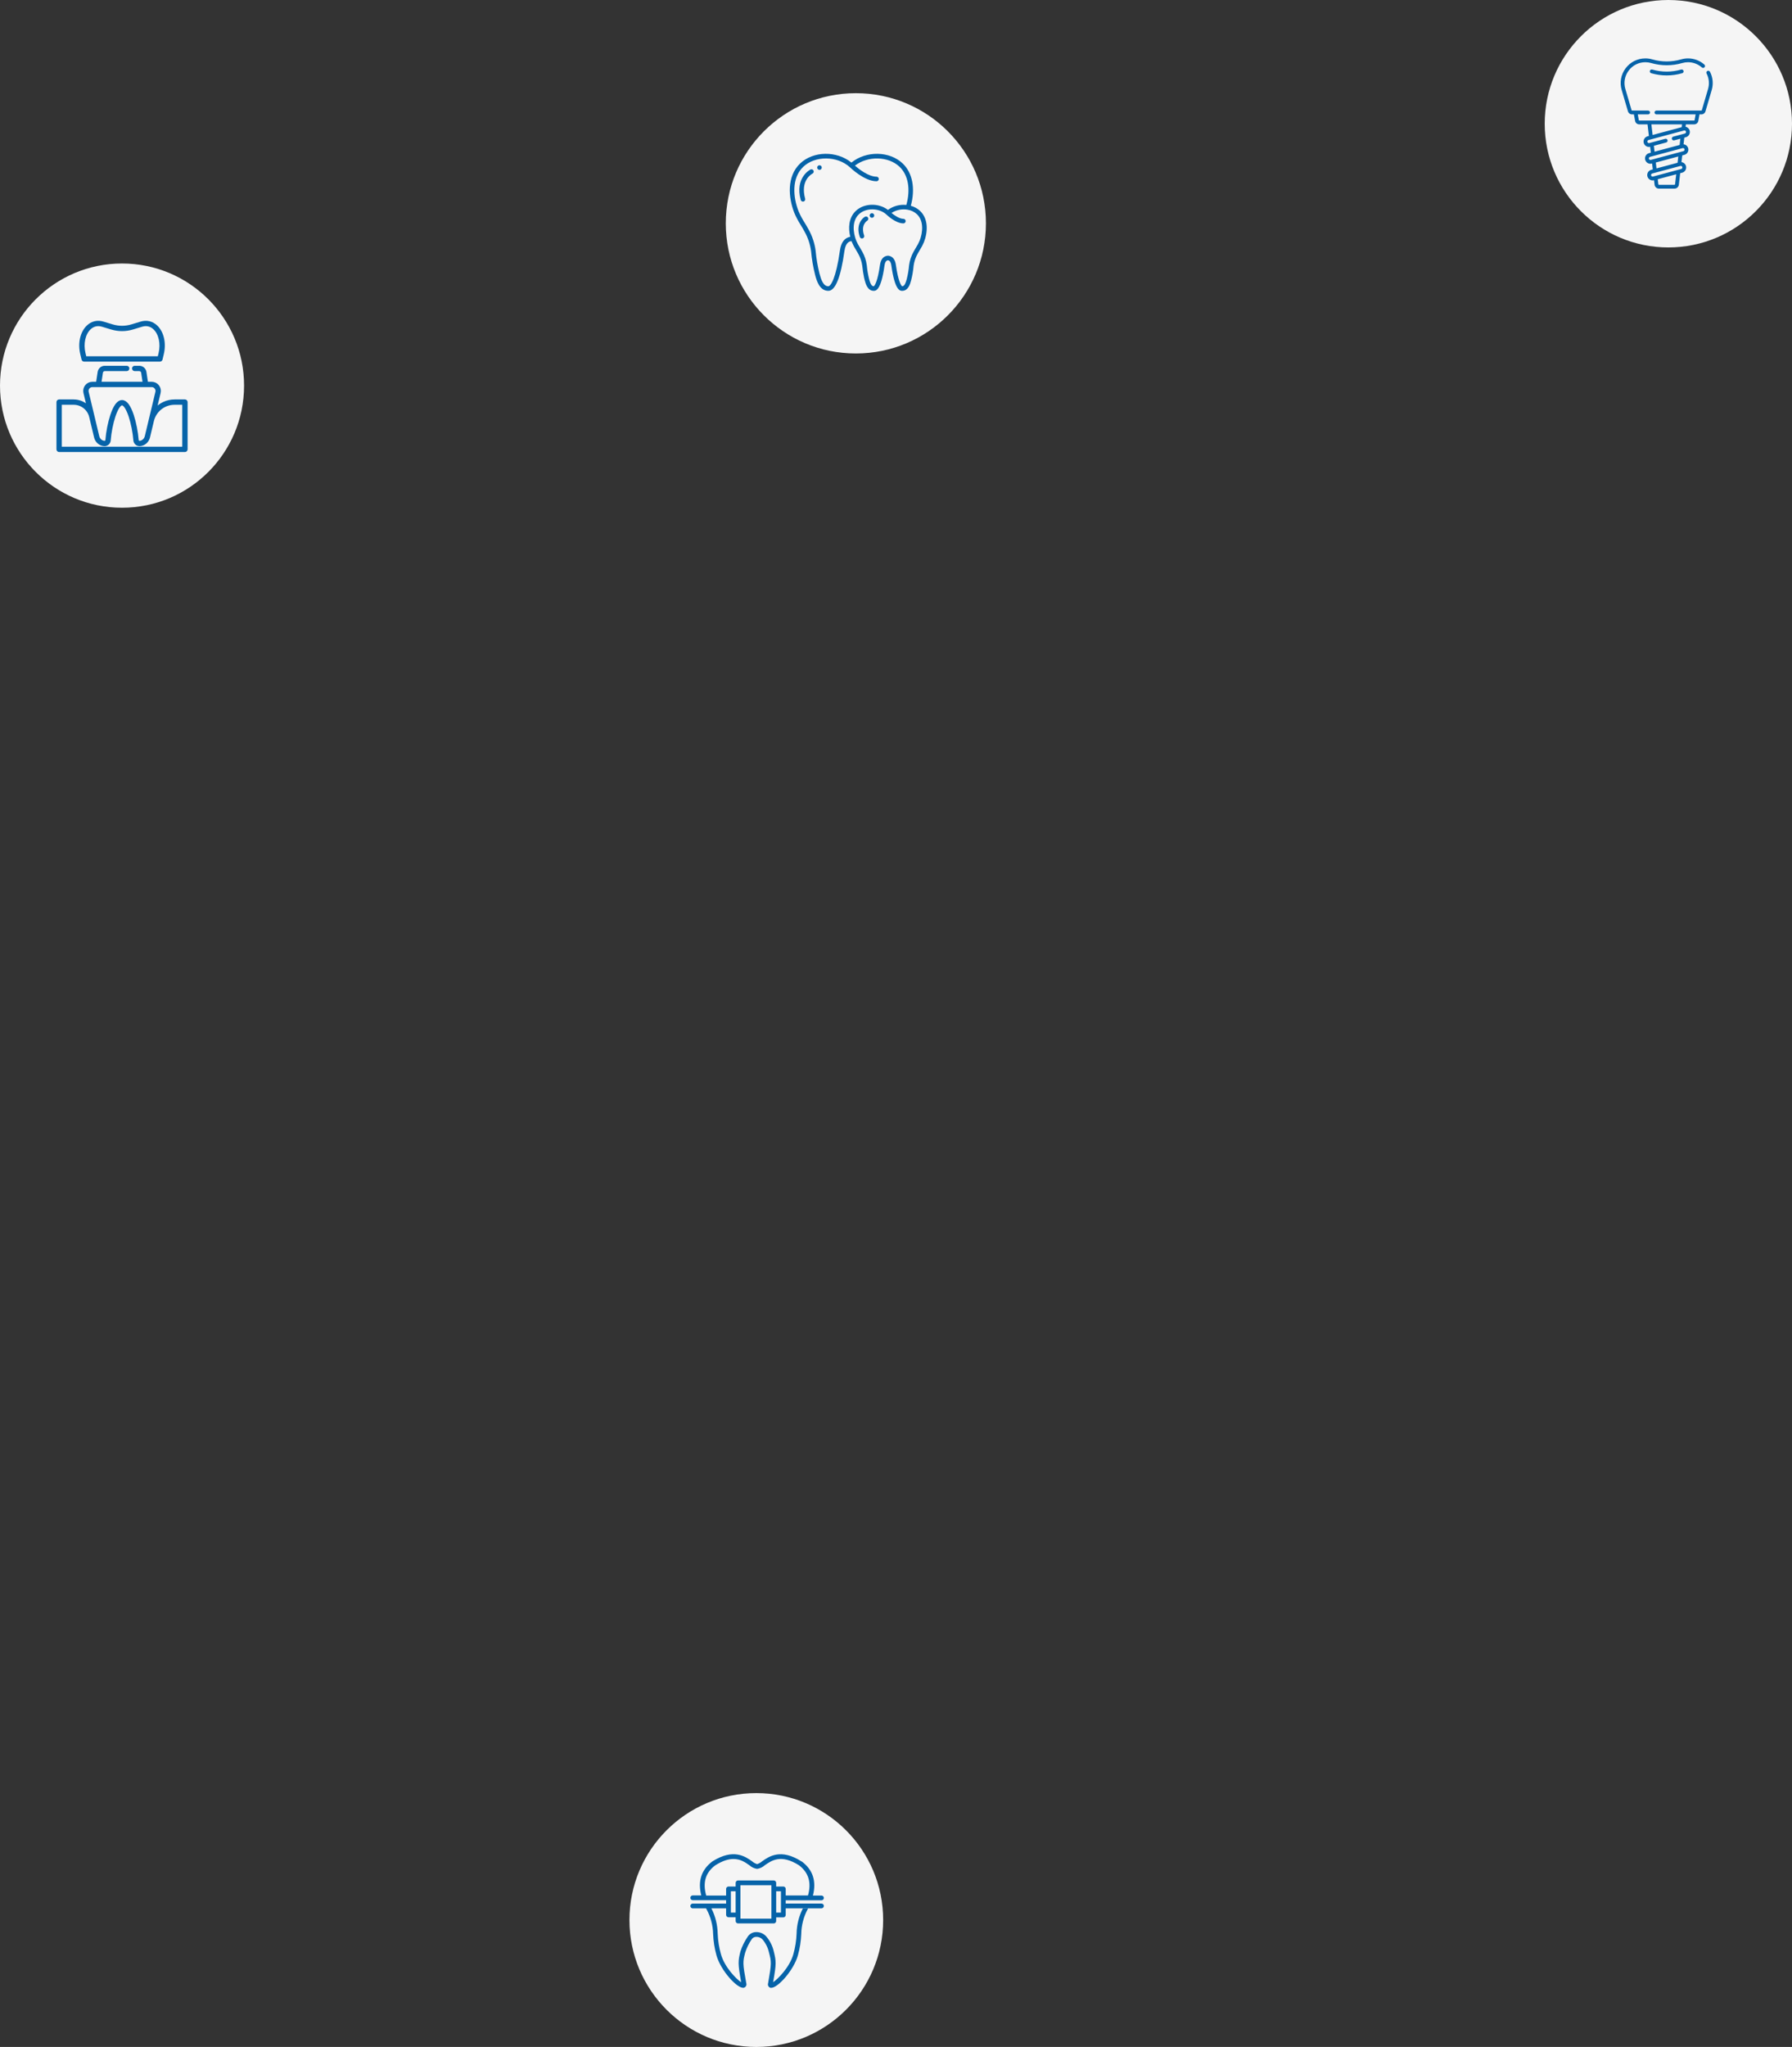 <svg width="558" height="637" viewBox="0 0 558 637" fill="none" xmlns="http://www.w3.org/2000/svg">
<rect x="0" y="0" width="558" height="637" fill="#333333" stroke="none"/>
<circle cx="38" cy="120" r="38" fill="#F5F5F5"/>
<path d="M57.585 124.715H54.375C51.975 124.715 49.793 125.784 48.334 127.523L49.604 122.212C49.778 121.485 49.612 120.731 49.149 120.144C48.686 119.557 47.992 119.221 47.244 119.221H45.703L45.181 115.801C45.043 114.898 44.279 114.242 43.366 114.242H41.942C41.713 114.242 41.527 114.428 41.527 114.657C41.527 114.886 41.713 115.072 41.942 115.072H43.365C43.866 115.072 44.284 115.432 44.36 115.927L44.864 119.221H31.136L31.64 115.927C31.715 115.432 32.134 115.072 32.634 115.072H39.452C39.681 115.072 39.867 114.886 39.867 114.657C39.867 114.428 39.681 114.242 39.452 114.242H32.635C31.721 114.242 30.958 114.898 30.82 115.801L30.297 119.221H28.756C28.008 119.221 27.314 119.557 26.851 120.144C26.388 120.731 26.222 121.485 26.396 122.212L27.462 126.668C26.314 125.452 24.692 124.715 22.92 124.715H18.415C18.186 124.715 18 124.901 18 125.13V139.835C18 140.064 18.186 140.25 18.415 140.25H57.585C57.814 140.25 58 140.064 58 139.835V125.13C58 124.901 57.814 124.715 57.585 124.715ZM27.203 122.019C27.089 121.54 27.198 121.044 27.503 120.658C27.807 120.272 28.264 120.051 28.756 120.051H30.637C30.642 120.051 30.648 120.051 30.653 120.051H45.347C45.352 120.051 45.358 120.051 45.363 120.051H47.244C47.736 120.051 48.193 120.272 48.497 120.658C48.802 121.044 48.911 121.54 48.797 122.019L46.707 130.759C46.706 130.762 46.705 130.765 46.704 130.768L45.485 135.867C45.325 136.536 44.859 137.092 44.279 137.378C44.274 137.381 44.269 137.384 44.264 137.386C44.224 137.406 44.182 137.423 44.141 137.44C44.127 137.446 44.113 137.452 44.099 137.458C44.065 137.471 44.03 137.481 43.995 137.492C43.974 137.499 43.952 137.508 43.929 137.514C43.901 137.522 43.871 137.528 43.842 137.535C43.814 137.541 43.786 137.549 43.758 137.554C43.731 137.559 43.703 137.562 43.676 137.566C43.646 137.57 43.616 137.576 43.586 137.579C43.548 137.582 43.51 137.583 43.473 137.584C43.453 137.585 43.433 137.587 43.413 137.587H43.405C43.075 137.585 42.798 137.319 42.772 136.981C42.579 134.466 41.998 131.51 41.256 129.265C40.299 126.373 39.204 124.907 38 124.907C36.796 124.907 35.701 126.373 34.744 129.265C34.002 131.51 33.421 134.467 33.228 136.981C33.202 137.319 32.925 137.585 32.596 137.587H32.587C31.877 137.587 31.198 137.171 30.804 136.549C30.673 136.342 30.574 136.112 30.515 135.867L28.995 129.509C28.994 129.506 28.993 129.504 28.993 129.502L27.203 122.019ZM57.17 139.42H18.83V125.545H22.92C25.434 125.545 27.599 127.252 28.186 129.696L29.708 136.059C29.78 136.362 29.895 136.645 30.046 136.904C30.576 137.815 31.542 138.417 32.586 138.417H32.6C32.618 138.417 32.636 138.415 32.654 138.414C32.683 138.413 32.712 138.412 32.74 138.409C32.743 138.409 32.746 138.408 32.749 138.408C33.44 138.332 34.001 137.76 34.056 137.045C34.244 134.593 34.809 131.711 35.532 129.526C36.317 127.153 37.239 125.737 38 125.737C38.76 125.737 39.683 127.153 40.468 129.526C41.191 131.711 41.756 134.592 41.944 137.044C41.959 137.248 42.017 137.44 42.107 137.612C42.352 138.088 42.842 138.414 43.393 138.416L43.402 138.417H43.413C44.713 138.417 45.89 137.486 46.259 136.186C46.271 136.144 46.282 136.102 46.292 136.059L47.513 130.953C48.279 127.769 51.099 125.545 54.375 125.545H57.17V139.42Z" fill="#0663A9"/>
<path d="M25.803 111.805C25.848 111.992 26.015 112.123 26.207 112.123H49.793C49.985 112.123 50.152 111.992 50.197 111.805L50.597 110.132C51.393 106.803 50.629 103.448 48.652 101.584C47.334 100.342 45.642 99.95 43.889 100.481L41.088 101.33C39.039 101.952 36.961 101.952 34.911 101.33L32.11 100.481C30.357 99.95 28.666 100.342 27.348 101.584C25.37 103.448 24.607 106.803 25.403 110.132L25.803 111.805ZM27.917 102.188C28.69 101.46 30.003 100.71 31.87 101.275L34.67 102.124C36.88 102.794 39.12 102.794 41.33 102.124L44.13 101.275C45.997 100.71 47.31 101.46 48.083 102.188C49.821 103.826 50.507 106.941 49.79 109.939L49.466 111.294H26.534L26.21 109.939C25.494 106.941 26.18 103.826 27.917 102.188Z" fill="#0663A9"/>
<path d="M57.585 124.715H54.375C51.975 124.715 49.793 125.784 48.334 127.523L49.604 122.212C49.778 121.485 49.612 120.731 49.149 120.144C48.686 119.557 47.992 119.221 47.244 119.221H45.703L45.181 115.801C45.043 114.898 44.279 114.242 43.366 114.242H41.942C41.713 114.242 41.527 114.428 41.527 114.657C41.527 114.886 41.713 115.072 41.942 115.072H43.365C43.866 115.072 44.284 115.432 44.36 115.927L44.864 119.221H31.136L31.64 115.927C31.715 115.432 32.134 115.072 32.634 115.072H39.452C39.681 115.072 39.867 114.886 39.867 114.657C39.867 114.428 39.681 114.242 39.452 114.242H32.635C31.721 114.242 30.958 114.898 30.82 115.801L30.297 119.221H28.756C28.008 119.221 27.314 119.557 26.851 120.144C26.388 120.731 26.222 121.485 26.396 122.212L27.462 126.668C26.314 125.452 24.692 124.715 22.92 124.715H18.415C18.186 124.715 18 124.901 18 125.13V139.835C18 140.064 18.186 140.25 18.415 140.25H57.585C57.814 140.25 58 140.064 58 139.835V125.13C58 124.901 57.814 124.715 57.585 124.715ZM27.203 122.019C27.089 121.54 27.198 121.044 27.503 120.658C27.807 120.272 28.264 120.051 28.756 120.051H30.637C30.642 120.051 30.648 120.051 30.653 120.051H45.347C45.352 120.051 45.358 120.051 45.363 120.051H47.244C47.736 120.051 48.193 120.272 48.497 120.658C48.802 121.044 48.911 121.54 48.797 122.019L46.707 130.759C46.706 130.762 46.705 130.765 46.704 130.768L45.485 135.867C45.325 136.536 44.859 137.092 44.279 137.378C44.274 137.381 44.269 137.384 44.264 137.386C44.224 137.406 44.182 137.423 44.141 137.44C44.127 137.446 44.113 137.452 44.099 137.458C44.065 137.471 44.03 137.481 43.995 137.492C43.974 137.499 43.952 137.508 43.929 137.514C43.901 137.522 43.871 137.528 43.842 137.535C43.814 137.541 43.786 137.549 43.758 137.554C43.731 137.559 43.703 137.562 43.676 137.566C43.646 137.57 43.616 137.576 43.586 137.579C43.548 137.582 43.51 137.583 43.473 137.584C43.453 137.585 43.433 137.587 43.413 137.587H43.405C43.075 137.585 42.798 137.319 42.772 136.981C42.579 134.466 41.998 131.51 41.256 129.265C40.299 126.373 39.204 124.907 38 124.907C36.796 124.907 35.701 126.373 34.744 129.265C34.002 131.51 33.421 134.467 33.228 136.981C33.202 137.319 32.925 137.585 32.596 137.587H32.587C31.877 137.587 31.198 137.171 30.804 136.549C30.673 136.342 30.574 136.112 30.515 135.867L28.995 129.509C28.994 129.506 28.993 129.504 28.993 129.502L27.203 122.019ZM57.17 139.42H18.83V125.545H22.92C25.434 125.545 27.599 127.252 28.186 129.696L29.708 136.059C29.78 136.362 29.895 136.645 30.046 136.904C30.576 137.815 31.542 138.417 32.586 138.417H32.6C32.618 138.417 32.636 138.415 32.654 138.414C32.683 138.413 32.712 138.412 32.74 138.409C32.743 138.409 32.746 138.408 32.749 138.408C33.44 138.332 34.001 137.76 34.056 137.045C34.244 134.593 34.809 131.711 35.532 129.526C36.317 127.153 37.239 125.737 38 125.737C38.76 125.737 39.683 127.153 40.468 129.526C41.191 131.711 41.756 134.592 41.944 137.044C41.959 137.248 42.017 137.44 42.107 137.612C42.352 138.088 42.842 138.414 43.393 138.416L43.402 138.417H43.413C44.713 138.417 45.89 137.486 46.259 136.186C46.271 136.144 46.282 136.102 46.292 136.059L47.513 130.953C48.279 127.769 51.099 125.545 54.375 125.545H57.17V139.42Z" stroke="#0663A9" stroke-width="0.831"/>
<path d="M25.803 111.805C25.848 111.992 26.015 112.123 26.207 112.123H49.793C49.985 112.123 50.152 111.992 50.197 111.805L50.597 110.132C51.393 106.803 50.629 103.448 48.652 101.584C47.334 100.342 45.642 99.95 43.889 100.481L41.088 101.33C39.039 101.952 36.961 101.952 34.911 101.33L32.11 100.481C30.357 99.95 28.666 100.342 27.348 101.584C25.37 103.448 24.607 106.803 25.403 110.132L25.803 111.805ZM27.917 102.188C28.69 101.46 30.003 100.71 31.87 101.275L34.67 102.124C36.88 102.794 39.12 102.794 41.33 102.124L44.13 101.275C45.997 100.71 47.31 101.46 48.083 102.188C49.821 103.826 50.507 106.941 49.79 109.939L49.466 111.294H26.534L26.21 109.939C25.494 106.941 26.18 103.826 27.917 102.188Z" stroke="#0663A9" stroke-width="0.831"/>
<circle cx="235.5" cy="597.5" r="39.5" fill="#F5F5F5"/>
<path d="M255.793 592.376H244.658V591.366H255.793C255.99 591.366 256.179 591.288 256.318 591.149C256.458 591.01 256.536 590.821 256.536 590.624C256.536 590.427 256.458 590.238 256.318 590.099C256.179 589.96 255.99 589.882 255.793 589.882H253.136C254.264 585.427 253.136 581.871 249.669 579.288H249.617C243.121 575.123 239.461 577.707 237.279 579.251C236.834 579.636 236.313 579.925 235.75 580.097C235.187 579.925 234.666 579.636 234.22 579.251C232.038 577.707 228.37 575.123 221.83 579.251C218.393 581.834 217.235 585.383 218.363 589.844H215.706C215.509 589.844 215.32 589.923 215.181 590.062C215.042 590.201 214.963 590.39 214.963 590.587C214.963 590.784 215.042 590.972 215.181 591.112C215.32 591.251 215.509 591.329 215.706 591.329H226.099V595.895C226.099 596.092 226.177 596.28 226.316 596.42C226.456 596.559 226.644 596.637 226.841 596.637H229.068V597.81C229.068 598.007 229.147 598.196 229.286 598.335C229.425 598.474 229.614 598.552 229.811 598.552H240.946C241.143 598.552 241.332 598.474 241.471 598.335C241.61 598.196 241.689 598.007 241.689 597.81V596.674H243.916C244.113 596.674 244.301 596.596 244.441 596.457C244.58 596.317 244.658 596.129 244.658 595.932V593.861H255.793C255.99 593.861 256.179 593.782 256.318 593.643C256.458 593.504 256.536 593.315 256.536 593.118C256.536 592.921 256.458 592.733 256.318 592.593C256.179 592.454 255.99 592.376 255.793 592.376ZM229.068 595.189H227.584V588.553H229.068V595.189ZM240.204 597.068H230.553V586.674H240.204V597.068ZM243.173 595.189H241.689V588.553H243.173V595.189ZM243.916 587.068H241.689V585.932C241.689 585.735 241.61 585.546 241.471 585.407C241.332 585.268 241.143 585.19 240.946 585.19H229.811C229.614 585.19 229.425 585.268 229.286 585.407C229.147 585.546 229.068 585.735 229.068 585.932V587.068H226.841C226.644 587.068 226.456 587.146 226.316 587.285C226.177 587.425 226.099 587.613 226.099 587.81V589.882H219.9C218.757 585.843 219.692 582.755 222.677 580.513C225 579.028 226.841 578.508 228.4 578.508C230.627 578.508 232.112 579.585 233.367 580.468C234.034 581.066 234.863 581.454 235.75 581.582C236.637 581.452 237.466 581.062 238.133 580.461C240.256 578.976 243.158 576.912 248.8 580.461C251.77 582.733 252.735 585.821 251.599 589.852H244.658V587.81C244.658 587.613 244.58 587.425 244.441 587.285C244.301 587.146 244.113 587.068 243.916 587.068Z" fill="#0663A9"/>
<path d="M251.629 593.861L251.517 594.091C250.233 596.483 249.54 599.148 249.498 601.863C249.407 604.109 249.056 606.336 248.451 608.5C247.175 613.088 242.253 618.596 240.152 618.596C240.075 618.604 239.998 618.604 239.922 618.596C239.776 618.555 239.641 618.485 239.523 618.389C239.406 618.293 239.31 618.175 239.24 618.041C239.171 617.906 239.129 617.759 239.119 617.608C239.108 617.457 239.129 617.306 239.179 617.163C240.293 610.868 240.204 610.504 239.461 607.639C239.126 606.126 238.428 604.717 237.427 603.534C237.166 603.254 236.844 603.038 236.486 602.9C236.129 602.762 235.745 602.707 235.364 602.739C235.119 602.752 234.88 602.82 234.664 602.937C234.448 603.054 234.261 603.217 234.116 603.415C233.22 604.713 232.519 606.136 232.038 607.639C231.295 610.504 231.229 610.868 232.372 617.134C232.422 617.276 232.443 617.428 232.432 617.579C232.422 617.73 232.381 617.877 232.311 618.011C232.241 618.145 232.145 618.264 232.028 618.359C231.911 618.455 231.775 618.525 231.629 618.567C229.684 619.019 224.429 613.266 223.1 608.5C222.495 606.336 222.144 604.109 222.053 601.863C221.994 599.146 221.284 596.483 219.982 594.098L219.87 593.868H215.706C215.509 593.868 215.32 593.79 215.181 593.651C215.042 593.511 214.963 593.323 214.963 593.126C214.963 592.929 215.042 592.74 215.181 592.601C215.32 592.461 215.509 592.383 215.706 592.383H226.099V593.868H221.518C222.762 596.321 223.432 599.024 223.478 601.774C223.562 603.917 223.898 606.043 224.481 608.107C225.609 612.167 229.269 615.887 230.791 616.866C229.736 611.024 229.811 610.326 230.553 607.283C231.097 605.615 231.882 604.037 232.884 602.598C233.148 602.215 233.494 601.896 233.897 601.665C234.301 601.433 234.751 601.296 235.215 601.262C235.816 601.212 236.42 601.296 236.984 601.506C237.549 601.717 238.06 602.049 238.482 602.479C239.696 603.846 240.544 605.499 240.946 607.283C241.689 610.326 241.785 610.994 240.731 616.859C242.216 615.879 245.927 612.16 247.041 608.099C247.623 606.035 247.96 603.91 248.043 601.767C248.089 599.017 248.759 596.313 250.003 593.861H251.629Z" fill="#0663A9"/>
<circle cx="519.5" cy="38.5" r="38.5" fill="#F5F5F5"/>
<path d="M532.453 22.326C532.302 22.035 531.943 21.922 531.653 22.073C531.362 22.224 531.248 22.582 531.399 22.873C532.174 24.364 532.337 26.078 531.857 27.698C531.666 28.345 529.988 34.031 529.914 34.313C529.9 34.369 529.849 34.409 529.792 34.409H515.783C515.455 34.409 515.189 34.675 515.189 35.002C515.189 35.33 515.455 35.596 515.783 35.596H527.991L527.661 37.41C527.65 37.47 527.598 37.514 527.537 37.514H510.432C510.371 37.514 510.319 37.47 510.308 37.41L509.978 35.596H513.198C513.526 35.596 513.791 35.33 513.791 35.002C513.791 34.675 513.526 34.409 513.198 34.409H508.177C508.12 34.409 508.069 34.37 508.055 34.313C508.053 34.307 508.051 34.301 508.05 34.295L506.112 27.698C505.525 25.714 505.899 23.626 507.137 21.969C508.375 20.312 510.271 19.362 512.339 19.362C512.955 19.362 513.564 19.448 514.149 19.617C517.312 20.533 520.657 20.533 523.82 19.617C524.405 19.448 525.014 19.362 525.63 19.362C527.221 19.362 528.748 19.939 529.93 20.988C530.175 21.206 530.551 21.183 530.768 20.938C530.986 20.693 530.963 20.318 530.718 20.1C529.319 18.858 527.512 18.174 525.63 18.174C524.902 18.174 524.182 18.276 523.49 18.476C520.543 19.33 517.427 19.33 514.479 18.476C513.787 18.276 513.067 18.174 512.339 18.174C509.893 18.174 507.65 19.299 506.185 21.259C504.721 23.218 504.279 25.688 504.973 28.033L506.908 34.622C507.062 35.196 507.582 35.596 508.177 35.596H508.771L509.14 37.623C509.254 38.248 509.797 38.701 510.432 38.701H513.019L513.438 42.312L513.02 42.424C512.587 42.54 512.225 42.818 512.002 43.206C511.777 43.594 511.718 44.046 511.834 44.478C512.035 45.227 512.714 45.721 513.454 45.721C513.578 45.721 513.704 45.707 513.83 45.678L514.043 47.515L513.477 47.667C512.584 47.906 512.052 48.827 512.291 49.721C512.492 50.469 513.171 50.964 513.912 50.964C514.055 50.964 514.201 50.946 514.346 50.907L514.434 50.883L514.648 52.718L514.163 52.848C513.73 52.964 513.369 53.241 513.145 53.629C512.921 54.017 512.861 54.469 512.977 54.902C513.093 55.334 513.371 55.696 513.759 55.92C514.017 56.069 514.304 56.146 514.594 56.146C514.74 56.146 514.887 56.127 515.031 56.088L515.039 56.086L515.201 57.477C515.281 58.175 515.872 58.701 516.574 58.701H521.395C522.097 58.701 522.688 58.175 522.769 57.477L523.184 53.904L523.806 53.737C524.699 53.497 525.231 52.576 524.992 51.683C524.811 51.007 524.239 50.538 523.585 50.454L523.827 48.366L524.492 48.188C525.385 47.949 525.917 47.027 525.678 46.134C525.493 45.444 524.902 44.97 524.23 44.9L524.471 42.829L524.949 42.701C525.843 42.461 526.375 41.54 526.135 40.647C525.967 40.018 525.461 39.569 524.864 39.441L524.95 38.701H527.537C528.172 38.701 528.715 38.248 528.829 37.623L529.198 35.596H529.792C530.391 35.596 530.913 35.191 531.064 34.611C531.116 34.41 532.248 30.568 532.996 28.035C533.563 26.119 533.37 24.091 532.453 22.326ZM521.589 57.34C521.578 57.439 521.494 57.513 521.395 57.513H516.574C516.475 57.513 516.391 57.439 516.38 57.34L516.198 55.775L521.95 54.234L521.589 57.34ZM523.845 51.99C523.915 52.251 523.76 52.52 523.499 52.59L514.724 54.941C514.598 54.975 514.465 54.957 514.352 54.892C514.239 54.827 514.158 54.721 514.124 54.595C514.09 54.468 514.107 54.336 514.173 54.223C514.239 54.109 514.344 54.029 514.47 53.995L523.245 51.643C523.288 51.632 523.33 51.627 523.372 51.627C523.588 51.626 523.787 51.771 523.845 51.99ZM522.366 50.65L515.807 52.407L515.594 50.572L522.593 48.697L522.366 50.65ZM524.531 46.441C524.601 46.702 524.445 46.971 524.185 47.041L514.038 49.76C513.777 49.83 513.508 49.675 513.438 49.413C513.368 49.153 513.524 48.884 513.785 48.813L523.931 46.095C523.973 46.083 524.016 46.078 524.058 46.078C524.274 46.078 524.473 46.222 524.531 46.441ZM524.988 40.953C525.058 41.215 524.903 41.484 524.642 41.554L521.014 42.526C520.698 42.61 520.51 42.936 520.595 43.253C520.68 43.569 521.005 43.757 521.322 43.672L523.237 43.159L523.01 45.112L515.202 47.204L514.989 45.369L518.823 44.342C519.139 44.257 519.327 43.932 519.242 43.615C519.158 43.298 518.832 43.11 518.515 43.195L513.581 44.517C513.32 44.587 513.051 44.432 512.981 44.171C512.947 44.045 512.964 43.913 513.03 43.799C513.095 43.686 513.201 43.605 513.327 43.571L524.388 40.607C524.649 40.537 524.919 40.693 524.988 40.953ZM523.653 39.575L514.598 42.001L514.214 38.701H523.755L523.653 39.575Z" fill="#0663A9"/>
<path d="M523.49 21.642C520.543 22.496 517.427 22.496 514.479 21.642C514.165 21.552 513.835 21.733 513.744 22.048C513.653 22.363 513.834 22.692 514.149 22.783C515.731 23.241 517.358 23.47 518.985 23.47C520.612 23.47 522.238 23.241 523.82 22.783C524.135 22.692 524.317 22.363 524.225 22.048C524.134 21.733 523.805 21.552 523.49 21.642Z" fill="#0663A9"/>
<circle cx="266.5" cy="69.5" r="40.5" fill="#F5F5F5"/>
<path d="M249.332 70.019C249.726 70.671 250.134 71.344 250.497 72.026C251.573 73.933 252.274 76.029 252.563 78.201C252.782 80.671 253.197 83.119 253.806 85.523C254.274 87.263 255.147 90.502 257.93 90.502C260.112 90.502 261.8 86.334 262.945 78.113C263.331 75.39 264.508 75.123 265.1 75.05C265.123 75.05 265.142 75.06 265.165 75.064C265.205 75.173 265.243 75.285 265.285 75.392C265.635 76.218 266.054 77.013 266.54 77.766C266.782 78.167 267.026 78.568 267.25 78.987C267.895 80.131 268.315 81.387 268.489 82.688C268.614 83.941 268.806 85.187 269.065 86.419C269.07 86.436 269.065 86.452 269.072 86.469C269.078 86.485 269.083 86.498 269.089 86.514C269.144 86.754 269.195 86.995 269.261 87.234C269.546 88.295 270.141 90.502 272.063 90.502C272.682 90.502 274.325 90.502 275.42 82.643C275.621 81.222 276.156 81.041 276.475 80.995L276.564 81.011C276.777 81.055 277.345 81.171 277.558 82.645C278.651 90.502 280.293 90.502 280.911 90.502C282.829 90.502 283.403 88.377 283.712 87.241C284.09 85.746 284.35 84.224 284.487 82.688C284.662 81.386 285.084 80.128 285.73 78.984C285.954 78.561 286.199 78.156 286.441 77.752C286.923 77.002 287.34 76.211 287.685 75.389C288.877 72.363 289.196 68.218 286.515 65.656C285.697 64.887 284.702 64.333 283.617 64.042C285.071 58.695 284.158 53.819 281.108 50.895C277.005 46.955 269.69 46.874 265.119 50.597C260.548 46.874 253.233 46.955 249.127 50.897C244.944 54.905 245.454 61.447 247.33 66.233C247.888 67.55 248.557 68.817 249.332 70.019ZM286.366 74.874C286.049 75.621 285.669 76.34 285.23 77.022C284.971 77.448 284.712 77.874 284.478 78.32C283.747 79.622 283.272 81.052 283.077 82.532C282.946 83.993 282.701 85.442 282.344 86.865C282.051 87.937 281.676 89.082 280.926 89.082C280.642 88.994 279.68 87.586 278.964 82.444C278.729 80.81 278.018 79.857 276.845 79.618C276.753 79.598 276.659 79.582 276.565 79.572C276.539 79.573 276.513 79.575 276.487 79.579C276.46 79.575 276.432 79.572 276.404 79.571C275.067 79.72 274.262 80.686 274.013 82.444C273.296 87.59 272.33 88.997 272.063 89.082C271.294 89.082 270.921 87.938 270.631 86.861C270.275 85.438 270.031 83.989 269.901 82.528C269.708 81.047 269.233 79.617 268.501 78.316C268.267 77.875 268.01 77.451 267.754 77.028C267.312 76.344 266.93 75.623 266.611 74.874C265.592 72.275 265.275 68.759 267.443 66.683C269.61 64.607 273.689 64.643 276.009 66.758C276.218 66.961 278.897 69.517 281.299 69.517C281.691 69.517 282.009 69.199 282.009 68.806C282.009 68.414 281.691 68.096 281.299 68.096C280.08 68.096 278.536 67.042 277.601 66.27C279.085 65.311 280.879 64.949 282.619 65.259C283.713 65.431 284.729 65.928 285.538 66.685C287.71 68.764 287.342 72.392 286.366 74.874ZM250.11 51.922C253.784 48.396 260.707 48.453 264.637 52.038C264.915 52.308 269.18 56.404 272.933 56.404C273.326 56.404 273.644 56.086 273.644 55.693C273.644 55.301 273.326 54.983 272.933 54.983C270.439 54.983 267.447 52.624 266.206 51.543C270.21 48.462 276.636 48.569 280.13 51.922C282.816 54.499 283.579 58.902 282.221 63.782C280.187 63.565 278.145 64.114 276.495 65.322C273.571 63.085 269.029 63.191 266.458 65.657C264.261 67.763 264.085 70.939 264.753 73.685C262.981 74.009 261.896 75.421 261.543 77.915C260.308 86.748 258.64 89.082 257.93 89.082C256.367 89.082 255.69 87.054 255.176 85.147C254.591 82.814 254.19 80.439 253.975 78.044C253.668 75.693 252.913 73.424 251.751 71.357C251.37 70.641 250.952 69.951 250.543 69.283C249.811 68.149 249.177 66.955 248.649 65.713C246.945 61.357 246.431 55.446 250.11 51.922Z" fill="#0663A9"/>
<path d="M250.023 62.738C250.245 62.738 250.454 62.635 250.588 62.459C250.722 62.283 250.767 62.054 250.709 61.84C249.123 56.025 252.829 54.108 252.998 54.023C253.339 53.846 253.478 53.429 253.31 53.083C253.143 52.737 252.73 52.587 252.38 52.744C252.332 52.768 247.43 55.212 249.337 62.215C249.422 62.524 249.703 62.738 250.023 62.738Z" fill="#0663A9"/>
<path d="M255.884 52.141C255.884 52.533 255.566 52.852 255.173 52.852C254.781 52.852 254.463 52.533 254.463 52.141C254.463 51.749 254.781 51.431 255.173 51.431C255.566 51.431 255.884 51.749 255.884 52.141Z" fill="#0663A9"/>
<path d="M269.324 67.457C268.234 68.075 266.498 70.181 267.73 73.727C267.813 73.968 268.018 74.145 268.268 74.193C268.518 74.241 268.774 74.152 268.94 73.96C269.106 73.767 269.157 73.5 269.072 73.26C267.936 69.993 269.932 68.749 270.03 68.69C270.371 68.496 270.489 68.061 270.294 67.721C270.098 67.38 269.664 67.262 269.324 67.457Z" fill="#0663A9"/>
<path d="M272.223 67.059C272.223 67.452 271.905 67.77 271.513 67.77C271.12 67.77 270.802 67.452 270.802 67.059C270.802 66.667 271.12 66.349 271.513 66.349C271.905 66.349 272.223 66.667 272.223 67.059Z" fill="#0663A9"/>
</svg>
